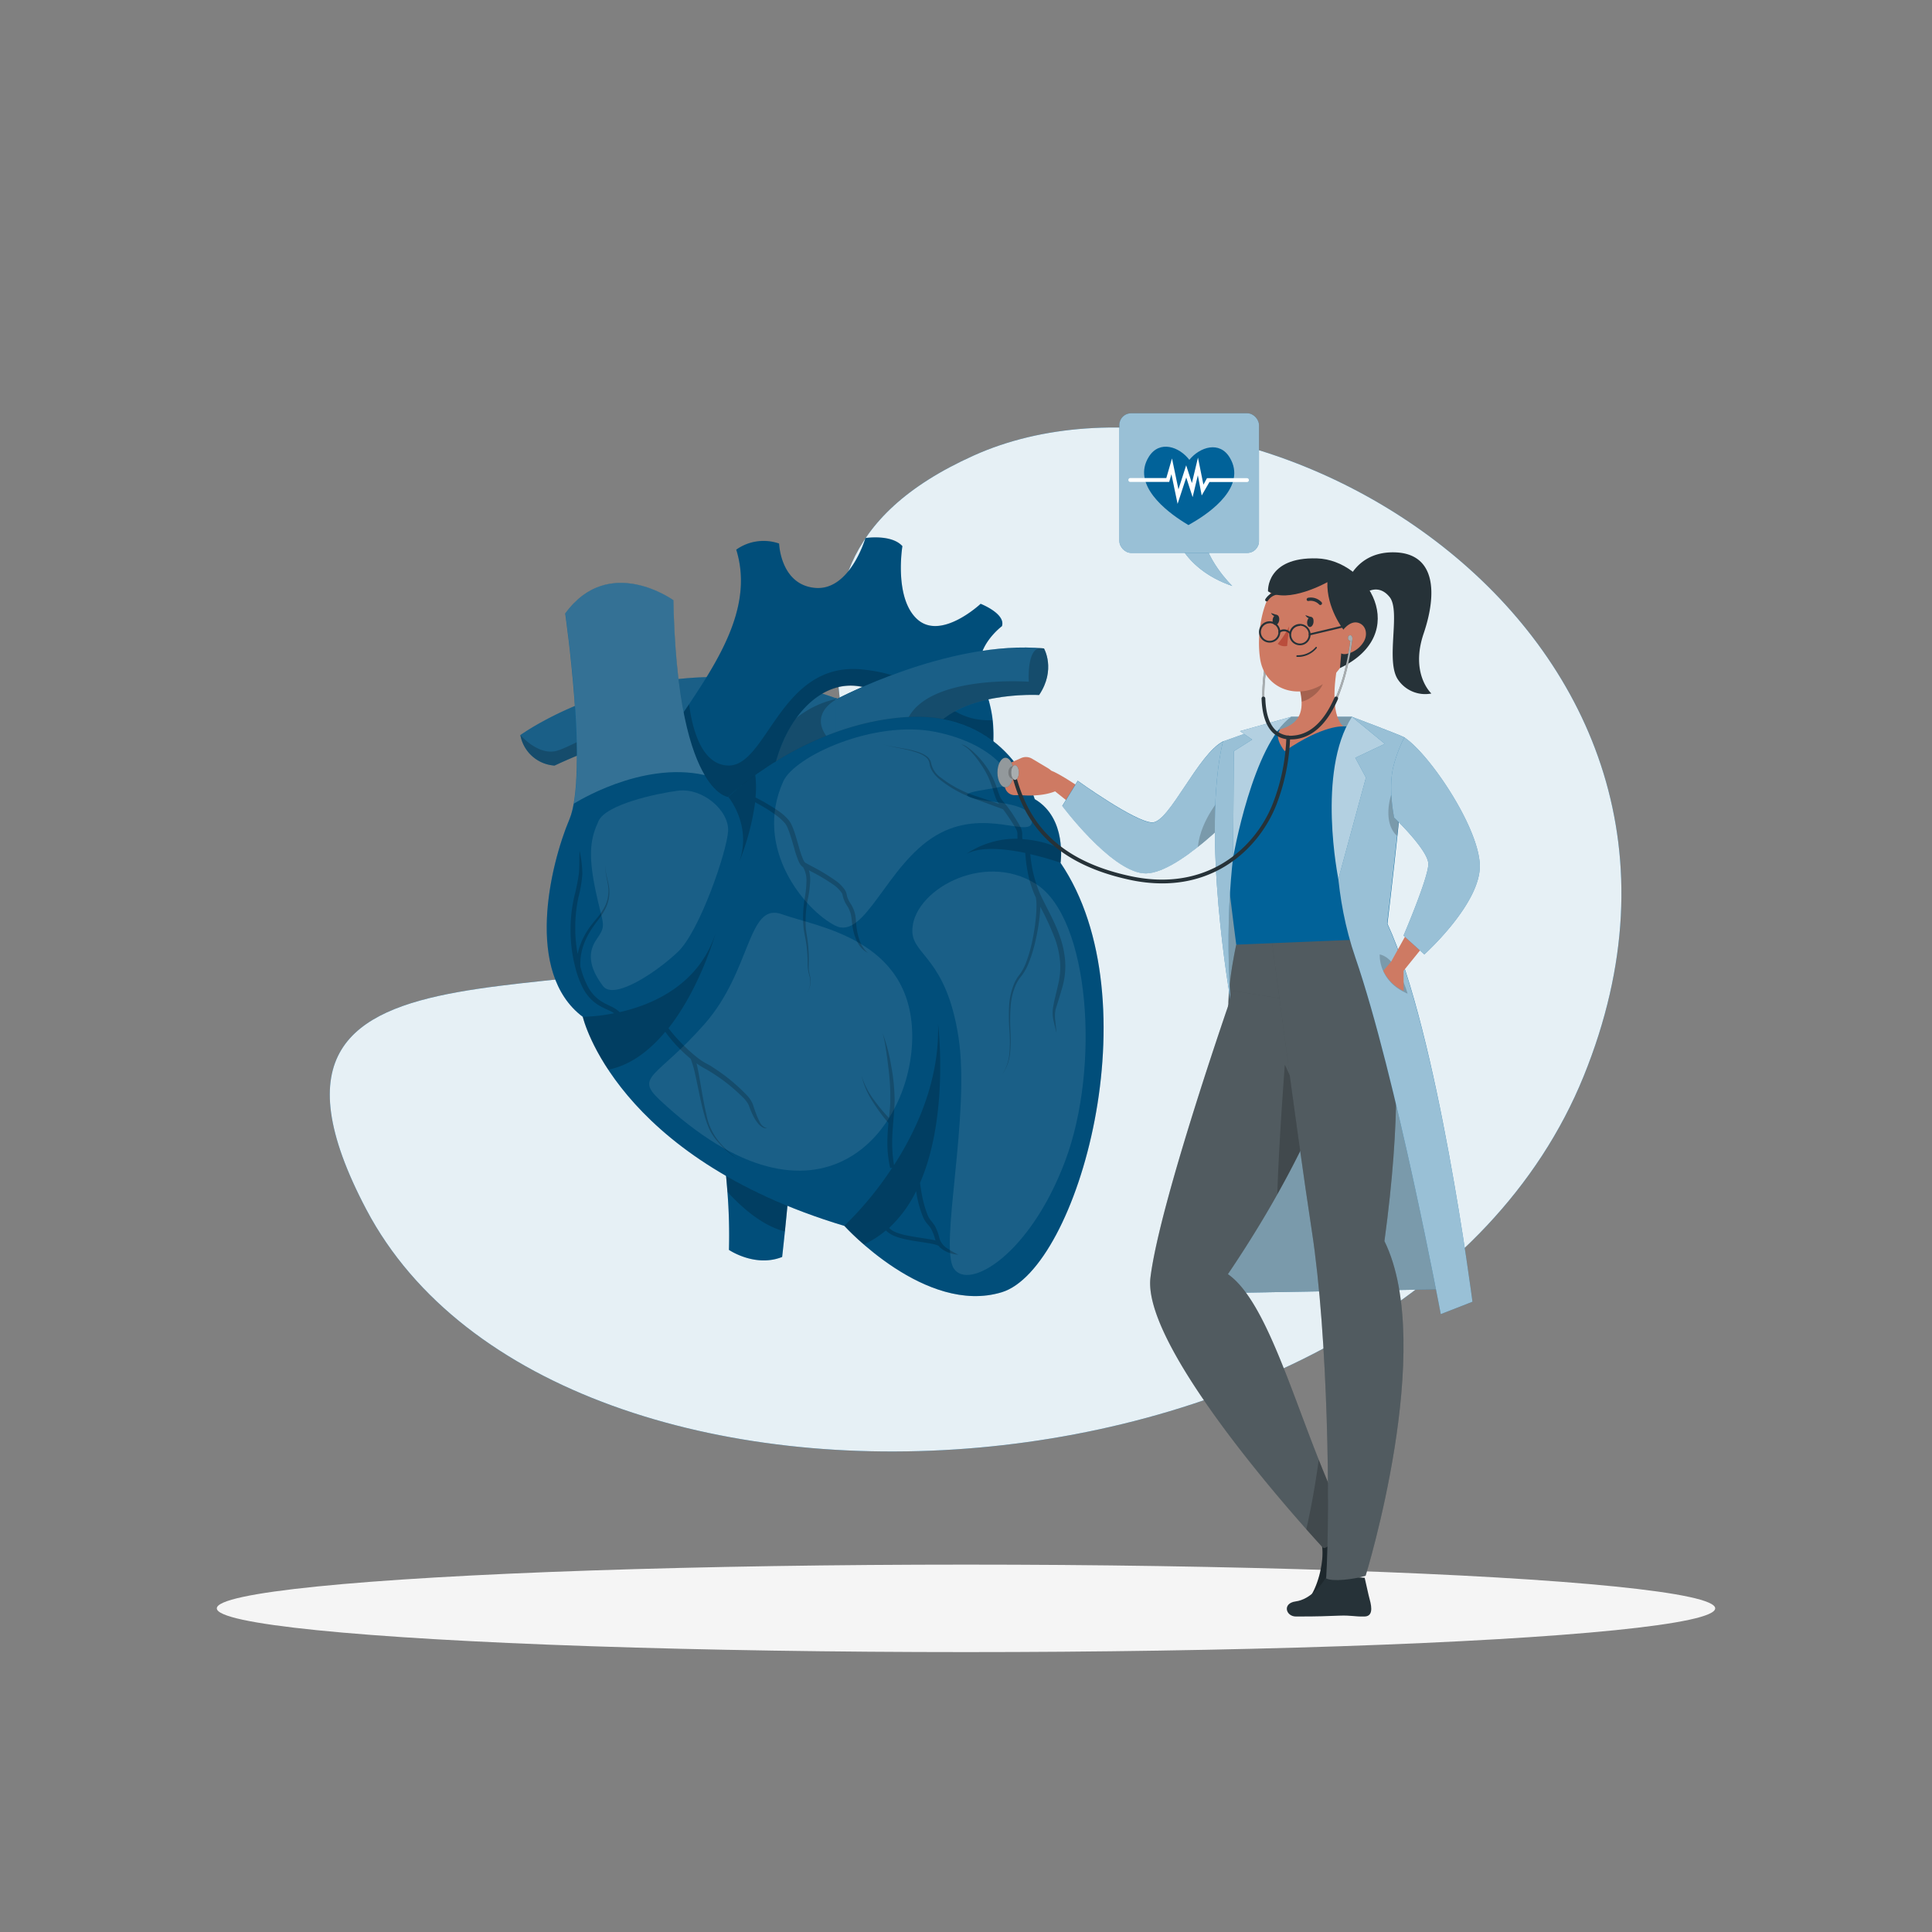 <svg viewBox="0 0 500 500" xmlns="http://www.w3.org/2000/svg"><rect x="0" y="0" width="500" height="500" fill="#808080" stroke="none"/><g id="freepik--background-simple--inject-78"><path style="fill:#016299" d="M252,117.89c-70.86,31.88-6.54,88.7-47.45,119.64S52.42,232.71,94.83,313.06c49.81,94.4,267.94,81.29,315-34.49S322.89,86,252,117.89Z"></path><path style="fill:#fff;opacity:0.9" d="M252,117.89c-70.86,31.88-6.54,88.7-47.45,119.64S52.42,232.71,94.83,313.06c49.81,94.4,267.94,81.29,315-34.49S322.89,86,252,117.89Z"></path></g><g id="freepik--Shadow--inject-78"><ellipse style="fill:#f5f5f5" ry="11.32" rx="193.89" cy="416.24" cx="250" id="freepik--path--inject-78"></ellipse></g><g id="freepik--Heart--inject-78"><path style="fill:#016299" d="M205.51,288c0,6.47-1.48,21.85-2.38,30.7-.41,3.95-.71,6.6-.71,6.6-7,2.79-13.77-1.83-13.77-1.83a143.27,143.27,0,0,0-.39-15,209.71,209.71,0,0,0-3-22.9S205.51,278.68,205.51,288Z"></path><path style="opacity:0.2" d="M205.51,288c0,6.47-1.48,21.85-2.38,30.7-.41,3.95-.71,6.6-.71,6.6-7,2.79-13.77-1.83-13.77-1.83a143.27,143.27,0,0,0-.39-15,209.71,209.71,0,0,0-3-22.9S205.51,278.68,205.51,288Z"></path><path style="opacity:0.2" d="M205.51,288c0,6.47-1.48,21.85-2.38,30.7-5.29-1.34-10.37-5.34-14.87-10.25a209.71,209.71,0,0,0-3-22.9S205.51,278.68,205.51,288Z"></path><path style="fill:#016299" d="M224.64,177.19c-4.87,2.07-7.88,3.66-7.88,3.66-46.11-16.85-82.09,9.39-82.09,9.39a9.63,9.63,0,0,0,8.85,7.89c29.09-13.63,47.77-10.73,50.19,8.6,0,0,15.58,11.21,30.93,11Z"></path><path style="opacity:0.2" d="M224.64,177.19c-4.87,2.07-7.88,3.66-7.88,3.66-46.11-16.85-82.09,9.39-82.09,9.39a9.63,9.63,0,0,0,8.85,7.89c29.09-13.63,47.77-10.73,50.19,8.6,0,0,15.58,11.21,30.93,11Z"></path><path style="fill:#fff;opacity:0.1" d="M224.64,177.19v40.52c-15.35.23-30.93-11-30.93-11-2.43-19.33-21.1-22.23-50.2-8.59a9.64,9.64,0,0,1-8.84-7.9s36-26.24,82.09-9.4C216.76,180.84,219.77,179.27,224.64,177.19Z"></path><path style="opacity:0.2" d="M224.64,196.64v21.07c-15.35.23-30.93-11-30.93-11-2.43-19.33-21.1-22.23-50.2-8.59a9.64,9.64,0,0,1-8.84-7.9s4.49,5.29,9.27,4.13,21.94-12.74,35.71-8.35,19.12,8.57,19.12,8.57,5.34-11.21,18-13.75c0,0-7,3.29-3.2,9.24C215.61,193.31,220.55,195.41,224.64,196.64Z"></path><path style="fill:#016299" d="M161.88,216c.76-23.13,36.88-47.31,28.66-73.74a12.19,12.19,0,0,1,11.09-1.58s.34,10.7,9.35,11.48,13-12.91,13-12.91,6.75-1.05,9.56,2.1c0,0-2.25,13.57,3.94,19s16.31-4.08,16.31-4.08,6.55,2.54,5.52,5.77c0,0-7.21,5.37-5.52,12.17s5.06,11.42,2.25,26-23.06-5.37-23.06-5.37,2.25-15.78-11.25-17.33-24.22,17.19-22,34.53Z"></path><path style="opacity:0.2" d="M259.26,162.1s-7.21,5.38-5.52,12.18c1,4,2.55,7.22,3.11,12.13a44.9,44.9,0,0,1-.86,13.85c-2.81,14.56-23.06-5.38-23.06-5.38s2.25-15.77-11.24-17.32-24.22,17.19-21.95,34.53L161.88,216c.36-11,8.68-22.19,16.46-33.77,8.59-12.82,16.51-26.08,12.2-40a12.22,12.22,0,0,1,11.09-1.58s.33,10.7,9.35,11.48,13-12.91,13-12.91,6.74-1.06,9.56,2.1c0,0-2.25,13.57,3.93,19s16.31-4.07,16.31-4.07S260.3,158.88,259.26,162.1Z"></path><path style="opacity:0.2" d="M256,200.26c-2.81,14.56-23.06-5.38-23.06-5.38s2.25-15.77-11.24-17.32-24.22,17.19-21.95,34.53L161.88,216c.36-11,8.68-22.19,16.46-33.77.76,6,3.08,15.68,10.09,15.89,10.18.29,13.43-27.09,34.8-24.86,19.69,2.05,20,13.62,33.62,13.13A44.9,44.9,0,0,1,256,200.26Z"></path><path style="fill:#016299" d="M270.18,167.81c-24.41-2.3-53.42,13-53.42,13l-.56-.2v36.16c9,1.94,19,1.25,26.43-7.07,0,0-6.71-12.16-2.25-19.5,7-11.57,28.54-10.34,28.54-10.34C273.34,173.28,270.18,167.81,270.18,167.81Z"></path><path style="opacity:0.2" d="M270.18,167.81c-24.41-2.3-53.42,13-53.42,13l-.56-.2v36.16c9,1.94,19,1.25,26.43-7.07,0,0-6.71-12.16-2.25-19.5,7-11.57,28.54-10.34,28.54-10.34C273.34,173.28,270.18,167.81,270.18,167.81Z"></path><path style="fill:#fff;opacity:0.1" d="M268.92,179.9s-21.51-1.23-28.54,10.34c-4.45,7.34,2.25,19.5,2.25,19.5-.43.48-.87.94-1.32,1.37-7.31,7-16.64,7.53-25.1,5.7V180.65l.55.19S244.85,166,269,167.71c.39,0,.78.07,1.18.1C270.18,167.81,273.35,173.28,268.92,179.9Z"></path><path style="opacity:0.2" d="M268.92,179.9s-21.51-1.23-28.54,10.34c-4.45,7.34,2.25,19.5,2.25,19.5-.43.48-.87.94-1.32,1.37-6.34-7-8.83-16-7.12-23,3.38-13.83,32.06-11.68,32.06-11.68s-.54-8.14,2.75-8.7a2.6,2.6,0,0,1,1.18.1S273.35,173.28,268.92,179.9Z"></path><path style="fill:#016299" d="M150.84,263.17s8.31,36.22,67.69,54.1c0,0,21,23.18,40.73,17.16s39.29-75.66,15.2-111.13c0,0,1.77-11.54-6.67-16.48,0,0-6.74-22.91-33.17-21.23s-46.2,20.65-46.2,20.65-13.19-1.31-14.14-50.91c0,0-16.75-12.1-28,3.45,0,0,6,41.59,1.06,53.31S135.64,251.8,150.84,263.17Z"></path><path style="opacity:0.2" d="M259.26,334.43c-13.84,4.22-28.27-5.89-35.68-12.33a67.18,67.18,0,0,1-5.05-4.84c-35.83-10.78-53.07-28.25-61.09-40.4-5.29-8-6.6-13.69-6.6-13.69-15.19-11.37-8.43-39.35-3.47-51.08A19,19,0,0,0,148.5,208c2.74-15.14-2.19-49.25-2.19-49.25,11.22-15.54,28-3.44,28-3.44.5,26.42,4.49,39.14,8.1,45.25,3.16,5.37,6.05,5.65,6.05,5.65a69,69,0,0,1,7-5.65c8-5.74,22.21-13.92,39.16-15,26.42-1.69,33.17,21.23,33.17,21.23,5.42,3.17,6.63,9.08,6.79,12.89a19.65,19.65,0,0,1-.13,3.59C298.55,258.77,279,328.4,259.26,334.43Z"></path><path style="fill:#fff;opacity:0.2" d="M182.38,200.59C165.85,196.86,148.5,208,148.5,208c2.74-15.14-2.19-49.25-2.19-49.25,11.22-15.54,28-3.44,28-3.44C174.78,181.76,178.77,194.48,182.38,200.59Z"></path><path style="fill:#fff;opacity:0.1" d="M175.43,204.64c6.42-.85,13.34,5.17,13,10.5s-7.37,25.87-13,31.21-16.58,12.59-19.39,8.82-4.5-7.93-1.69-12,1.69-3.44-.28-13-1.13-13.44.84-17.71S169.81,205.37,175.43,204.64Z"></path><path style="fill:#fff;opacity:0.1" d="M202.71,202.22c2.94-6.52,23.52-16,39.44-12.8s21.09,12.67,18.47,13.76-13.56,1.68-9.42,3.21,15.76.91,15.89,6-12.21-3.74-24.94,3.87-18.29,27.21-26,23.29S194.83,219.66,202.71,202.22Z"></path><path style="fill:#fff;opacity:0.1" d="M170.67,284.59c-6.52-6.12-.46-5.77,11.71-19.62s11.05-31.63,20-28.36,33.38,6.33,33.7,31.11S212,323.38,170.67,284.59Z"></path><path style="fill:#fff;opacity:0.1" d="M236.12,241.19c-.41-10.4,18.24-21.2,32.05-12.38s16.64,47.27,7.5,71.63-25,33.64-28.82,27.85,4.35-39.77,1.19-60S236.37,247.27,236.12,241.19Z"></path><g style="opacity:0.2"><path d="M220.33,237.34c.15,1,.22,2.32.5,3.47a11.79,11.79,0,0,0,1.26,3.36,6.16,6.16,0,0,0,2.55,2.46c-1.83-1.52-2.49-3.8-2.87-6-.09-.56-.15-1.12-.21-1.69s-.07-1.15-.16-1.77a8.37,8.37,0,0,0-1.34-3.42,7.3,7.3,0,0,1-.73-1.45,6.2,6.2,0,0,1-.2-.77,4,4,0,0,0-.33-1,9.2,9.2,0,0,0-2.61-2.66,51,51,0,0,0-6.05-3.66l-1.52-.82c-.11-.06-.26-.14-.27-.18a.93.93,0,0,1-.18-.2,3.58,3.58,0,0,1-.35-.65,26.42,26.42,0,0,1-1.08-3.22c-.32-1.11-.64-2.24-1-3.37-.18-.56-.38-1.12-.61-1.68-.11-.28-.25-.56-.37-.83a9.84,9.84,0,0,0-.52-.86,13.1,13.1,0,0,0-2.71-2.47c-1-.7-2-1.31-3-1.91s-2-1.12-3-1.64a27.33,27.33,0,0,0-.06-5.8,69,69,0,0,0-7,5.65s6.19,7.31,2.86,16.8a65.48,65.48,0,0,0,4.1-15.42c.85.47,1.7.94,2.53,1.44a32.81,32.81,0,0,1,2.85,1.9,12.7,12.7,0,0,1,2.43,2.22c.13.22.27.4.39.64s.23.5.33.77a16.88,16.88,0,0,1,.58,1.6c.36,1.08.67,2.2,1,3.32a26.11,26.11,0,0,0,1.14,3.4,4.59,4.59,0,0,0,.49.88,2.13,2.13,0,0,0,.66.64,6.64,6.64,0,0,1,.88,3.41,27.9,27.9,0,0,1-.36,4.14,29.13,29.13,0,0,0-.35,8.5c.22,1.42.54,2.76.71,4.16a34.58,34.58,0,0,1,.3,4.19c0,.71,0,1.42.11,2.12a13.88,13.88,0,0,0,.49,2.07,5.48,5.48,0,0,1-.8,4,5.56,5.56,0,0,0,.93-4,15.05,15.05,0,0,1-.42-2.06c-.06-.69,0-1.39,0-2.1a37.57,37.57,0,0,0-.17-4.24c-.12-1.4-.42-2.82-.59-4.18a28.81,28.81,0,0,1,.62-8.31,28.33,28.33,0,0,0,.5-4.26,8.85,8.85,0,0,0-.34-2.63l.28.15a49.75,49.75,0,0,1,5.94,3.49,8.34,8.34,0,0,1,2.3,2.24c.09.1.08.2.13.29a2,2,0,0,1,.1.37,6.34,6.34,0,0,0,.26.92,8.61,8.61,0,0,0,.84,1.66A7.05,7.05,0,0,1,220.33,237.34Z"></path><path d="M196.66,290.44a15.1,15.1,0,0,1-1-2.27c-.3-.79-.58-1.59-.83-2.4a7.52,7.52,0,0,0-1.54-2.32,47,47,0,0,0-8-6.7c-.73-.48-1.46-1-2.25-1.38a16.26,16.26,0,0,1-2.11-1.32,35.21,35.21,0,0,1-3.81-3.33A42.34,42.34,0,0,1,173,266.1c7.93-10.06,11.89-23.49,12.26-24.8C181,254.8,169,260,160.37,261.94a7.93,7.93,0,0,0-1.93-1.33c-.92-.46-1.82-.84-2.62-1.34a10,10,0,0,1-3.76-4.1,22.67,22.67,0,0,1-1.85-5,14.46,14.46,0,0,1,1-6.09,19.81,19.81,0,0,1,1.62-3.22c.64-1,1.38-2,2.13-3a15.57,15.57,0,0,0,1.94-3.17,9.28,9.28,0,0,0,.81-3.63c.08-2.51-1.19-4.79-1-7.26-.26,2.47.92,4.83.75,7.26a9.05,9.05,0,0,1-.9,3.46,14.72,14.72,0,0,1-2,3c-.76.93-1.58,1.89-2.27,2.92a20.06,20.06,0,0,0-1.8,3.28,18.31,18.31,0,0,0-1,3.17c-.18-1-.33-2-.43-3a37.86,37.86,0,0,1,.65-11.72,32.24,32.24,0,0,0,1-6,29.12,29.12,0,0,0-.71-6c-.12,2,0,4-.19,5.94a51.58,51.58,0,0,1-1.16,5.79A38.82,38.82,0,0,0,147.8,244a36.8,36.8,0,0,0,1,6,24.35,24.35,0,0,0,2.09,5.75,10.93,10.93,0,0,0,4.27,4.54c1.3.77,2.69,1.21,3.78,1.93a45.47,45.47,0,0,1-8.14.93s1.31,5.7,6.6,13.69c5.89-1.18,10.8-5.05,14.77-9.81l.47.64a38,38,0,0,0,3.45,3.94c.84.84,1.74,1.64,2.66,2.41a27.35,27.35,0,0,1,1,3.29c.28,1.22.54,2.46.8,3.7.52,2.47,1,5,1.7,7.41a27.15,27.15,0,0,0,1.25,3.62,12.73,12.73,0,0,0,2.08,3.21,25.19,25.19,0,0,0,5.72,5,25.45,25.45,0,0,1-5.51-5.15,15.56,15.56,0,0,1-3-6.8c-.59-2.45-1-4.94-1.44-7.43-.21-1.25-.43-2.5-.67-3.75-.13-.65-.26-1.29-.42-1.94a17.34,17.34,0,0,0,2.11,1.33c.73.39,1.45.84,2.17,1.3a45.55,45.55,0,0,1,7.9,6.37,6.49,6.49,0,0,1,1.36,1.91,24.34,24.34,0,0,0,1,2.43,10.67,10.67,0,0,0,1.41,2.26,4,4,0,0,0,1,.89,1.76,1.76,0,0,0,1.29.29A2.66,2.66,0,0,1,196.66,290.44Z"></path><path d="M275,255.25a19.58,19.58,0,0,0,.67-6.34,24,24,0,0,0-1.27-6.24c-1.31-4-3.54-7.67-5.25-11.37a33.5,33.5,0,0,1-2.51-10.24,75.18,75.18,0,0,1,7.85,2.24,19.65,19.65,0,0,0,.13-3.59,27.49,27.49,0,0,0-10-2.53c0-.15-.05-.3-.06-.45a6.74,6.74,0,0,1,0-.89,4.41,4.41,0,0,0-.6-2.06c-.62-1.16-1.34-2.21-2-3.27a34.06,34.06,0,0,0-2.31-3.06,4.43,4.43,0,0,1-.91-1.44c-.23-.56-.44-1.15-.64-1.74a22.22,22.22,0,0,0-1.46-3.56,20.85,20.85,0,0,0-2.08-3.25,23.76,23.76,0,0,0-2.59-2.81,13.26,13.26,0,0,0-1.49-1.2,4.26,4.26,0,0,0-1.72-.81,8.36,8.36,0,0,1,2.91,2.31,23.29,23.29,0,0,1,2.29,3,22.85,22.85,0,0,1,1.84,3.22,29.4,29.4,0,0,1,1.26,3.49c.19.61.39,1.21.62,1.83a5.66,5.66,0,0,0,.9,1.56l-7-2.36a29.33,29.33,0,0,1-8-4.38A6.08,6.08,0,0,1,241,197.6a3,3,0,0,0-1.34-2,7.73,7.73,0,0,0-2.13-1c-3-1-6.13-1.11-9.12-2,3,.93,6.12,1.17,9,2.2a7.44,7.44,0,0,1,2,1,2.69,2.69,0,0,1,1.15,1.79,5,5,0,0,0,.87,2.23,9.26,9.26,0,0,0,1.6,1.76,30.23,30.23,0,0,0,8.1,4.73l8.46,3.12c.4.55.81,1.12,1.2,1.69.7,1,1.4,2.09,2,3.14a3.13,3.13,0,0,1,.53,1.5,7,7,0,0,0,0,1,2.87,2.87,0,0,0,0,.31,22.93,22.93,0,0,0-13.23,3.93c3.75-2,10-1.35,15.25-.26a38.53,38.53,0,0,0,.62,4.91,27.9,27.9,0,0,0,1.86,6.08c.08.18.17.37.26.55a12.43,12.43,0,0,1,.16,2.15c0,1-.06,2-.15,3a52.15,52.15,0,0,1-.92,6,35.88,35.88,0,0,1-1.67,5.79,12.5,12.5,0,0,1-1.36,2.62c-.26.39-.62.82-.9,1.25a12.2,12.2,0,0,0-.74,1.38,17.28,17.28,0,0,0-1.35,6,49.81,49.81,0,0,0,.08,6.11,37.28,37.28,0,0,1,0,6.07,11.74,11.74,0,0,1-2,5.65,11.84,11.84,0,0,0,2.17-5.64,37.54,37.54,0,0,0,.09-6.09,49.14,49.14,0,0,1,.06-6.07,16.87,16.87,0,0,1,1.43-5.8,11,11,0,0,1,.74-1.29c.28-.41.58-.75.9-1.2a13.47,13.47,0,0,0,1.5-2.73,36.82,36.82,0,0,0,1.83-5.86,51.73,51.73,0,0,0,1.06-6.05,27.89,27.89,0,0,0,.22-2.89,68.78,68.78,0,0,1,3.83,8.35,23,23,0,0,1,1.29,5.93,19.11,19.11,0,0,1-.54,6l-.7,3a30.16,30.16,0,0,0-.62,3.09,9,9,0,0,0,.19,3.19c.24,1,.47,2,.74,3.05-.08-1-.22-2.08-.31-3.11a8.91,8.91,0,0,1,.08-3C273.82,259.28,274.42,257.26,275,255.25Z"></path><path d="M243.18,320.66a13.38,13.38,0,0,0-1.2-3.34,11.66,11.66,0,0,0-1.09-1.47,6.07,6.07,0,0,1-.79-1.32,29.83,29.83,0,0,1-1.71-6.48c-.11-.64-.2-1.28-.29-1.91,7.62-17.54,4.67-41.16,4.67-41.16.41,14.4-5.38,27.21-11.4,36.55a36.53,36.53,0,0,1-.42-8c.15-2.89.53-5.81.58-8.79a50,50,0,0,0-.88-8.82,45.24,45.24,0,0,0-2.22-8.52,32.9,32.9,0,0,1,.86,4.29c.23,1.45.42,2.9.59,4.35a59,59,0,0,1,.53,8.68c0,1.52-.2,3.06-.35,4.6a43.82,43.82,0,0,1-3.81-4.56,20.93,20.93,0,0,1-3.3-6.4A21.16,21.16,0,0,0,225.8,285a45.19,45.19,0,0,0,4.13,5.63c-.09.92-.17,1.85-.21,2.79a39.05,39.05,0,0,0,0,4.46,32.72,32.72,0,0,0,.66,4.42l.52-.11a86.19,86.19,0,0,1-12.4,15.05,67.18,67.18,0,0,0,5.05,4.84,25.36,25.36,0,0,0,5.71-3.64,6.46,6.46,0,0,0,1,.8c1.86,1.24,5.22,1.75,8.19,2.2,2,.3,4,.61,4.54,1.05l0,0c.05.06.08.13.13.19a5.67,5.67,0,0,0,1.51,1.1,8.74,8.74,0,0,0,3.4.94,24.66,24.66,0,0,1-2.95-1.69A4.74,4.74,0,0,1,243.18,320.66Zm-4.58-.26c-2.72-.41-6.09-.91-7.76-2a4.63,4.63,0,0,1-.74-.61,32.35,32.35,0,0,0,7-9.54v0a27.94,27.94,0,0,0,1.82,6.81,7.31,7.31,0,0,0,1,1.6,10,10,0,0,1,1,1.27,13,13,0,0,1,1.18,3.1h0C241.27,320.82,240.09,320.63,238.6,320.4Z"></path></g></g><g id="freepik--speech-bubble--inject-78"><path style="fill:#016299" d="M303.61,136.88s1.85,10.17,15.3,14.77c0,0-7.65-7.39-7.65-14.77Z"></path><path style="fill:#fff;opacity:0.6" d="M303.61,136.88s1.85,10.17,15.3,14.77c0,0-7.65-7.39-7.65-14.77Z"></path><rect style="fill:#016299" rx="3.03" height="36.13" width="36.13" y="106.96" x="289.69"></rect><rect style="fill:#fff;opacity:0.6" rx="3.03" height="36.13" width="36.13" y="106.96" x="289.69"></rect><path style="fill:#016299" d="M297.35,118.16c2.75-4.32,7.85-2.57,10.45.85,2.7-3.34,7.85-5,10.48-.55,4.42,7.41-5,14.09-9.45,16.69-.5.3-.92.55-1.27.74-.34-.2-.75-.46-1.24-.77C302,132.39,292.72,125.45,297.35,118.16Z"></path><path style="fill:#fff" d="M304.76,130.4l-1.6-7.68-.57,2H292.52a.5.5,0,0,1,0-1h9.32l1.47-5.07,1.67,8,2-6.23,1.48,4.61,1.57-6.6,1.41,7,.92-1.68h10.35a.5.5,0,0,1,0,1H313L311,128.23,310,123l-1.35,5.66L307,123.57Z"></path></g><g id="freepik--Character--inject-78"><path style="fill:#263238" d="M328.13,186.17c-2.41-6.69.65-18.56.69-18.69a.24.24,0,1,0-.47-.12c-.16.59-3.48,13.49-.22,20Z"></path><path style="fill:#fff;opacity:0.6" d="M328.13,186.17c-2.41-6.69.65-18.56.69-18.69a.24.24,0,1,0-.47-.12c-.16.59-3.48,13.49-.22,20Z"></path><path style="fill:#ce7a63" d="M261.83,197.27l2.43-1.08a3.08,3.08,0,0,1,2.83.16l4,2.38a5.78,5.78,0,0,1,2.82,4.48l.1,1.15c-3.91,2.07-9.66,1.43-9.66,1.43h-1.66a2.57,2.57,0,0,1-2.65-2.53l0-3.29A3,3,0,0,1,261.83,197.27Z"></path><path style="fill:#ce7a63" d="M272.1,199.46c3.89,1.49,16.18,10.46,16.18,10.46l-3.2,4.49-13.45-10.75Z"></path><path style="fill:#016299" d="M316.6,191.84c-6.47,3.14-14,21-18.36,21s-19.33-10.78-19.33-10.78l-4,6.52S287.14,225,295.76,226s25.34-17.09,25.34-17.09Z"></path><path style="fill:#fff;opacity:0.6" d="M321.1,208.93s-1.52,1.65-3.89,3.92c-1.95,1.89-4.49,4.19-7.21,6.36-4.89,3.87-10.38,7.25-14.24,6.81-8.62-1-20.84-17.39-20.84-17.39l4-6.52s15,10.81,19.32,10.77,11.9-17.9,18.38-21Z"></path><path style="opacity:0.2" d="M317.21,212.85c-1.95,1.89-4.49,4.19-7.21,6.36.74-7.34,6.49-13.39,6.49-13.39C317.3,207.48,317.45,210.06,317.21,212.85Z"></path><path style="fill:#016299" d="M318.41,258.63c1.92,13-7,76.09-7,76.09l64.31-1.11L353.5,230.36l-3.63-44.86H334.18S310.08,201.84,318.41,258.63Z"></path><path style="fill:#fff;opacity:0.6" d="M318.41,258.63c1.92,13-7,76.09-7,76.09l64.31-1.11L353.5,230.36l-3.63-44.86H334.18S310.08,201.84,318.41,258.63Z"></path><path style="opacity:0.2" d="M318.41,258.63c1.92,13-7,76.09-7,76.09l64.31-1.11L353.5,230.36l-3.63-44.86H334.18S310.08,201.84,318.41,258.63Z"></path><path style="fill:#263238" d="M319.94,244.47s-3.74,16.52-1.15,22.85,27,4.35,27,4.35V239.06Z"></path><path style="fill:#fff;opacity:0.2" d="M319.94,244.47s-3.74,16.52-1.15,22.85,27,4.35,27,4.35V239.06Z"></path><path style="fill:#263238" d="M355.13,400.25c-1.91,2.53-2.26,1.88-4.07,4.45a66.61,66.61,0,0,1-9.74,11.85c-1.92,1.76-5.67.57-3.24-2,3-3.19,4.61-10.45,4.09-14.22a6.2,6.2,0,0,0-.3-1.25l6.57-4.85h0a27.62,27.62,0,0,0,4.95,1.46A3,3,0,0,1,355.13,400.25Z"></path><path style="fill:#263238" d="M341.29,377.8c2.25,5.67,4.62,11.21,7.21,16.21a1.94,1.94,0,0,1-.05.2h0c-.56,1.76-5,7.17-6.06,6.33l-.21-.23c-.54-.58-2-2.18-4.1-4.55-11.58-13.05-42.29-49.37-40.34-65.16,2.45-19.87,21.44-74.15,21.44-74.15l30.7,4.86S346,288,317.78,329.75C326.93,336.14,333.38,357.83,341.29,377.8Z"></path><path style="fill:#fff;opacity:0.2" d="M341.29,377.8c2.25,5.67,4.62,11.21,7.21,16.21a1.94,1.94,0,0,1-.05.2h0c-.56,1.76-5,7.17-6.06,6.33l-.21-.23c-.54-.58-2-2.18-4.1-4.55-11.58-13.05-42.29-49.37-40.34-65.16,2.45-19.87,21.44-74.15,21.44-74.15l30.7,4.86S346,288,317.78,329.75C326.93,336.14,333.38,357.83,341.29,377.8Z"></path><path style="opacity:0.2" d="M355.13,400.25c-1.91,2.53-2.26,1.88-4.07,4.45a66.61,66.61,0,0,1-9.74,11.85c-1.92,1.76-5.67.57-3.24-2,3-3.19,4.61-10.45,4.09-14.22-.54-.58-2-2.18-4.1-4.55,1.61-7.07,2.64-13.72,3.22-18,2.25,5.67,4.62,11.21,7.21,16.21a1.94,1.94,0,0,1-.05.2,27.62,27.62,0,0,0,4.95,1.46A3,3,0,0,1,355.13,400.25Z"></path><path style="opacity:0.2" d="M332.51,275.54s-1.54,20-1.95,33.54c3.72-6.63,6.74-12.67,9.18-18.07Z"></path><path style="fill:#263238" d="M335.39,418.35c6.6,0,7.48-.1,11.19-.22,3.18-.12,3.94.28,6.49.22,2.14,0,2.06-2.09,1.4-4.44-.33-1.18-.84-3.67-1.29-5.58l-9.68-.7c-1.36,2.6-4.44,6.31-8.16,6.81C331.79,414.91,332.75,418.35,335.39,418.35Z"></path><path style="fill:#263238" d="M328.37,237.49s7.07,54.66,11.12,81c4.25,27.63,4.79,72,3.72,90,1.55.9,7.16.27,10.21-.68,0,0,18.33-59.26,4.87-86.61,8.71-63.93-3.9-79.58-3.9-79.58Z"></path><path style="fill:#fff;opacity:0.2" d="M328.37,237.49s7.07,54.66,11.12,81c4.25,27.63,4.79,72,3.72,90,1.55.9,7.16.27,10.21-.68,0,0,18.33-59.26,4.87-86.61,8.71-63.93-3.9-79.58-3.9-79.58Z"></path><path style="fill:#016299" d="M316.51,204.37a107.82,107.82,0,0,0,.56,14.53c.58,7.07,1.36,14,2.87,25.57L355.57,243c-1.14-10-.46-21.49,5-44.35a8.32,8.32,0,0,0-7.56-10.5c-1.42-.08-2.92-.14-4.46-.15a115.19,115.19,0,0,0-16.18.69c-1.75.24-3.57.54-5.3.85C320.8,190.64,316.44,198.08,316.51,204.37Z"></path><path style="fill:#ce7a63" d="M346.62,169.79c-1.19,5.27-2.51,14.88,1,18.21,0,0-5-.53-15.16,6.39-3.21-4.22-1-5.7-1-5.7,5.85-1.64,5.84-5.95,5-10Z"></path><path style="opacity:0.2" d="M342.46,173.44l-6,5.28a16.71,16.71,0,0,1,.41,2.86c2.22-.42,5.35-3,5.66-5.33A7.9,7.9,0,0,0,342.46,173.44Z"></path><path style="fill:#016299" d="M327.42,188s-12,23.37-9,70.68c0,0-7.58-42.81-1.93-66.79Z"></path><path style="fill:#fff;opacity:0.6" d="M327.42,188s-12,23.37-9,70.68c0,0-7.58-42.81-1.93-66.79Z"></path><path style="fill:#016299" d="M334.18,185.5l-13.27,3.72,3.15,2.18-4.74,3-.2,27.58S324.19,192.68,334.18,185.5Z"></path><path style="fill:#fff;opacity:0.7" d="M334.18,185.5l-13.27,3.72,3.15,2.18-4.74,3-.2,27.58S324.19,192.68,334.18,185.5Z"></path><path style="fill:#016299" d="M349.87,185.5s-9.72,31.43.88,62.26,22.12,92.33,22.12,92.33l8.2-3.2s-8.93-69.6-22-97.83c0,0,5.72-47.5,4.4-48.22S349.87,185.5,349.87,185.5Z"></path><path style="fill:#fff;opacity:0.6" d="M381.07,336.89l-8.2,3.2s-11.52-61.51-22.12-92.33-.88-62.26-.88-62.26,12.24,4.62,13.57,5.34c.5.28,0,7.37-.87,16-.29,3-.62,6.27-1,9.47-1.23,11.57-2.58,22.71-2.58,22.71C372.14,267.29,381.07,336.89,381.07,336.89Z"></path><path style="fill:#016299" d="M349.87,185.5l8.53,7-7.65,3.62,2.75,5.12-7.13,26.25S340.7,199.73,349.87,185.5Z"></path><path style="fill:#fff;opacity:0.7" d="M349.87,185.5l8.53,7-7.65,3.62,2.75,5.12-7.13,26.25S340.7,199.73,349.87,185.5Z"></path><path style="opacity:0.2" d="M357.07,247s-.49,6.95,7.21,10.15C364.28,257.12,361.77,248,357.07,247Z"></path><path style="fill:#ce7a63" d="M366.34,237.49,360,248.92l-2,2.31a11.19,11.19,0,0,0,5.25,5.22v-5.22l7.34-9.09Z"></path><path style="opacity:0.2" d="M362.57,206.89c-.29,3-.62,6.27-1,9.47-3.9-3.62-1.57-10.54-1.57-10.54A9,9,0,0,1,362.57,206.89Z"></path><path style="fill:#016299" d="M363.44,190.84c6.36,4.14,19,22.77,19.53,32.78S368.62,247,368.62,247l-5.39-4.87s6.42-14.95,6.42-18.52-8.84-12-8.84-12-1.56-7.36-.26-13A36.91,36.91,0,0,1,363.44,190.84Z"></path><path style="fill:#fff;opacity:0.6" d="M363.44,190.84c6.36,4.14,19,22.77,19.53,32.78S368.62,247,368.62,247l-5.39-4.87s6.42-14.95,6.42-18.52-8.84-12-8.84-12-1.56-7.36-.26-13A36.91,36.91,0,0,1,363.44,190.84Z"></path><path style="fill:#263238" d="M348.27,151.66s2.32-9.06,12.79-8.71,10.93,10.54,7.38,21,2,15.53,2,15.53a8.49,8.49,0,0,1-8.61-3.55c-3.36-4.81.77-17.77-2.21-21.43-3.64-4.48-7.91.23-7.91.23Z"></path><path style="fill:#ce7a63" d="M350.62,159.16c-1.22,8.47-1.56,12.07-6.19,16.31-6.95,6.37-17,3.58-18.31-4.95-1.18-7.67,1-20.24,9.56-23.38A11,11,0,0,1,350.62,159.16Z"></path><path style="fill:#263238" d="M339.94,161c-.07.72-.5,1.29-.95,1.27s-.77-.6-.7-1.32.5-1.28,1-1.27S340,160.3,339.94,161Z"></path><path style="fill:#263238" d="M331.06,160.46c-.07.72-.5,1.29-1,1.27s-.77-.6-.7-1.32.5-1.28,1-1.27S331.13,159.75,331.06,160.46Z"></path><path style="fill:#263238" d="M330.56,159.19l-1.63-.55S329.66,160,330.56,159.19Z"></path><path style="fill:#ba4d3c" d="M333.62,162.12a21.42,21.42,0,0,1-2.95,4.49,2.86,2.86,0,0,0,2.44.56Z"></path><path style="fill:#263238" d="M336.86,169.94a6.43,6.43,0,0,1-1.18.06.18.18,0,0,1-.18-.21.23.23,0,0,1,.22-.21,6,6,0,0,0,4.74-2.07.21.21,0,0,1,.29-.06.22.22,0,0,1,0,.3A6.35,6.35,0,0,1,336.86,169.94Z"></path><path style="fill:#263238" d="M341.71,156.57a.38.38,0,0,1-.3-.11,3.06,3.06,0,0,0-2.76-.93.39.39,0,0,1-.48-.31.45.45,0,0,1,.34-.51,3.84,3.84,0,0,1,3.51,1.13.44.44,0,0,1,0,.6A.45.45,0,0,1,341.71,156.57Z"></path><path style="fill:#263238" d="M327.88,155.64a.38.38,0,0,1-.29-.06.41.41,0,0,1-.08-.58,4.39,4.39,0,0,1,3.36-2,.37.37,0,0,1,.38.42.45.45,0,0,1-.44.42,3.5,3.5,0,0,0-2.64,1.59A.48.48,0,0,1,327.88,155.64Z"></path><path style="fill:#263238" d="M339.45,159.74l-1.63-.55S338.54,160.56,339.45,159.74Z"></path><path style="fill:#263238" d="M343.53,150.66s-10.25,5.76-15.37,2.37c0,0-.55-8.91,12.67-8.52s24.56,19.49,5.95,28.39l.86-10S343.28,157.32,343.53,150.66Z"></path><path style="fill:#ce7a63" d="M352.84,166.23a6.85,6.85,0,0,1-4.31,3c-2.28.45-3.12-1.82-2.24-4,.8-2,2.95-4.64,5.12-4.08S354.09,164.29,352.84,166.23Z"></path><path style="fill:#263238" d="M336.42,167a2.76,2.76,0,1,1,2.76-2.76A2.77,2.77,0,0,1,336.42,167Zm0-5a2.27,2.27,0,1,0,2.27,2.27A2.27,2.27,0,0,0,336.42,161.92Z"></path><path style="fill:#263238" d="M328.58,166.31a2.76,2.76,0,1,1,2.76-2.76A2.76,2.76,0,0,1,328.58,166.31Zm0-5a2.27,2.27,0,1,0,2.28,2.27A2.27,2.27,0,0,0,328.58,161.28Z"></path><path style="fill:#263238" d="M333.9,164.16a.25.25,0,0,1-.19-.09,1.72,1.72,0,0,0-2.46-.32.25.25,0,0,1-.34-.05.24.24,0,0,1,0-.34,2.19,2.19,0,0,1,3.13.4.24.24,0,0,1,0,.34A.25.25,0,0,1,333.9,164.16Z"></path><path style="fill:#263238" d="M338.94,164.43a.25.25,0,0,1-.24-.18.26.26,0,0,1,.18-.3l8.7-2.07a.25.25,0,0,1,.11.48l-8.7,2.07Z"></path><path style="fill:#263238" d="M342,187.4c6.51-7,7.9-21.43,8-22.22a.23.23,0,0,0-.22-.26.24.24,0,0,0-.26.22c0,.19-1.38,14.33-7.49,21.46Z"></path><path style="fill:#fff;opacity:0.6" d="M342,187.4c6.51-7,7.9-21.43,8-22.22a.23.23,0,0,0-.22-.26.24.24,0,0,0-.26.22c0,.19-1.38,14.33-7.49,21.46Z"></path><path style="fill:#263238" d="M349.37,165.9c-.23-.29-.61-.2-.49-1s1.52-.83,1,1.15Z"></path><path style="fill:#fff;opacity:0.6" d="M349.37,165.9c-.23-.29-.61-.2-.49-1s1.52-.83,1,1.15Z"></path><path style="fill:#263238" d="M334.07,191.36a6.5,6.5,0,0,1-4.48-1.58c-1.9-1.69-2.95-4.72-3.1-9a.48.48,0,0,1,.47-.5.49.49,0,0,1,.5.47c.14,4,1.08,6.79,2.77,8.3a5.92,5.92,0,0,0,4.55,1.31c4.33-.35,7.89-3.65,10.57-9.8a.49.49,0,0,1,.9.39c-2.85,6.5-6.68,10-11.39,10.38Z"></path><path style="fill:#263238" d="M300.77,228.62a39.69,39.69,0,0,1-8.46-.94c-22-4.75-27.85-17.09-30.47-27.32a.48.48,0,0,1,.35-.59.49.49,0,0,1,.59.35c2.56,9.95,8.25,22,29.74,26.61,19.85,4.28,32.22-7.27,36.77-18.48a51.9,51.9,0,0,0,3.62-17.41.49.49,0,0,1,.49-.49h0a.49.49,0,0,1,.48.49,53.09,53.09,0,0,1-3.69,17.78C326.18,218.48,316.3,228.62,300.77,228.62Z"></path><path style="fill:#263238" d="M262.31,199.93c0,2.11-.94,3.83-2.09,3.83s-2.08-1.72-2.08-3.83.93-3.82,2.08-3.82S262.31,197.82,262.31,199.93Z"></path><path style="fill:#fff;opacity:0.5" d="M262.31,199.93c0,2.11-.94,3.83-2.09,3.83s-2.08-1.72-2.08-3.83.93-3.82,2.08-3.82S262.31,197.82,262.31,199.93Z"></path><path style="opacity:0.2" d="M263.07,199.93c0,.9-.47,1.63-1.05,1.63s-1.06-.73-1.06-1.63.47-1.63,1.06-1.63S263.07,199,263.07,199.93Z"></path><path style="fill:#263238" d="M263.68,199.93c0,1.06-.46,1.91-1,1.91s-1-.85-1-1.91.47-1.91,1-1.91S263.68,198.88,263.68,199.93Z"></path><path style="fill:#fff;opacity:0.6" d="M263.68,199.93c0,1.06-.46,1.91-1,1.91s-1-.85-1-1.91.47-1.91,1-1.91S263.68,198.88,263.68,199.93Z"></path></g></svg>